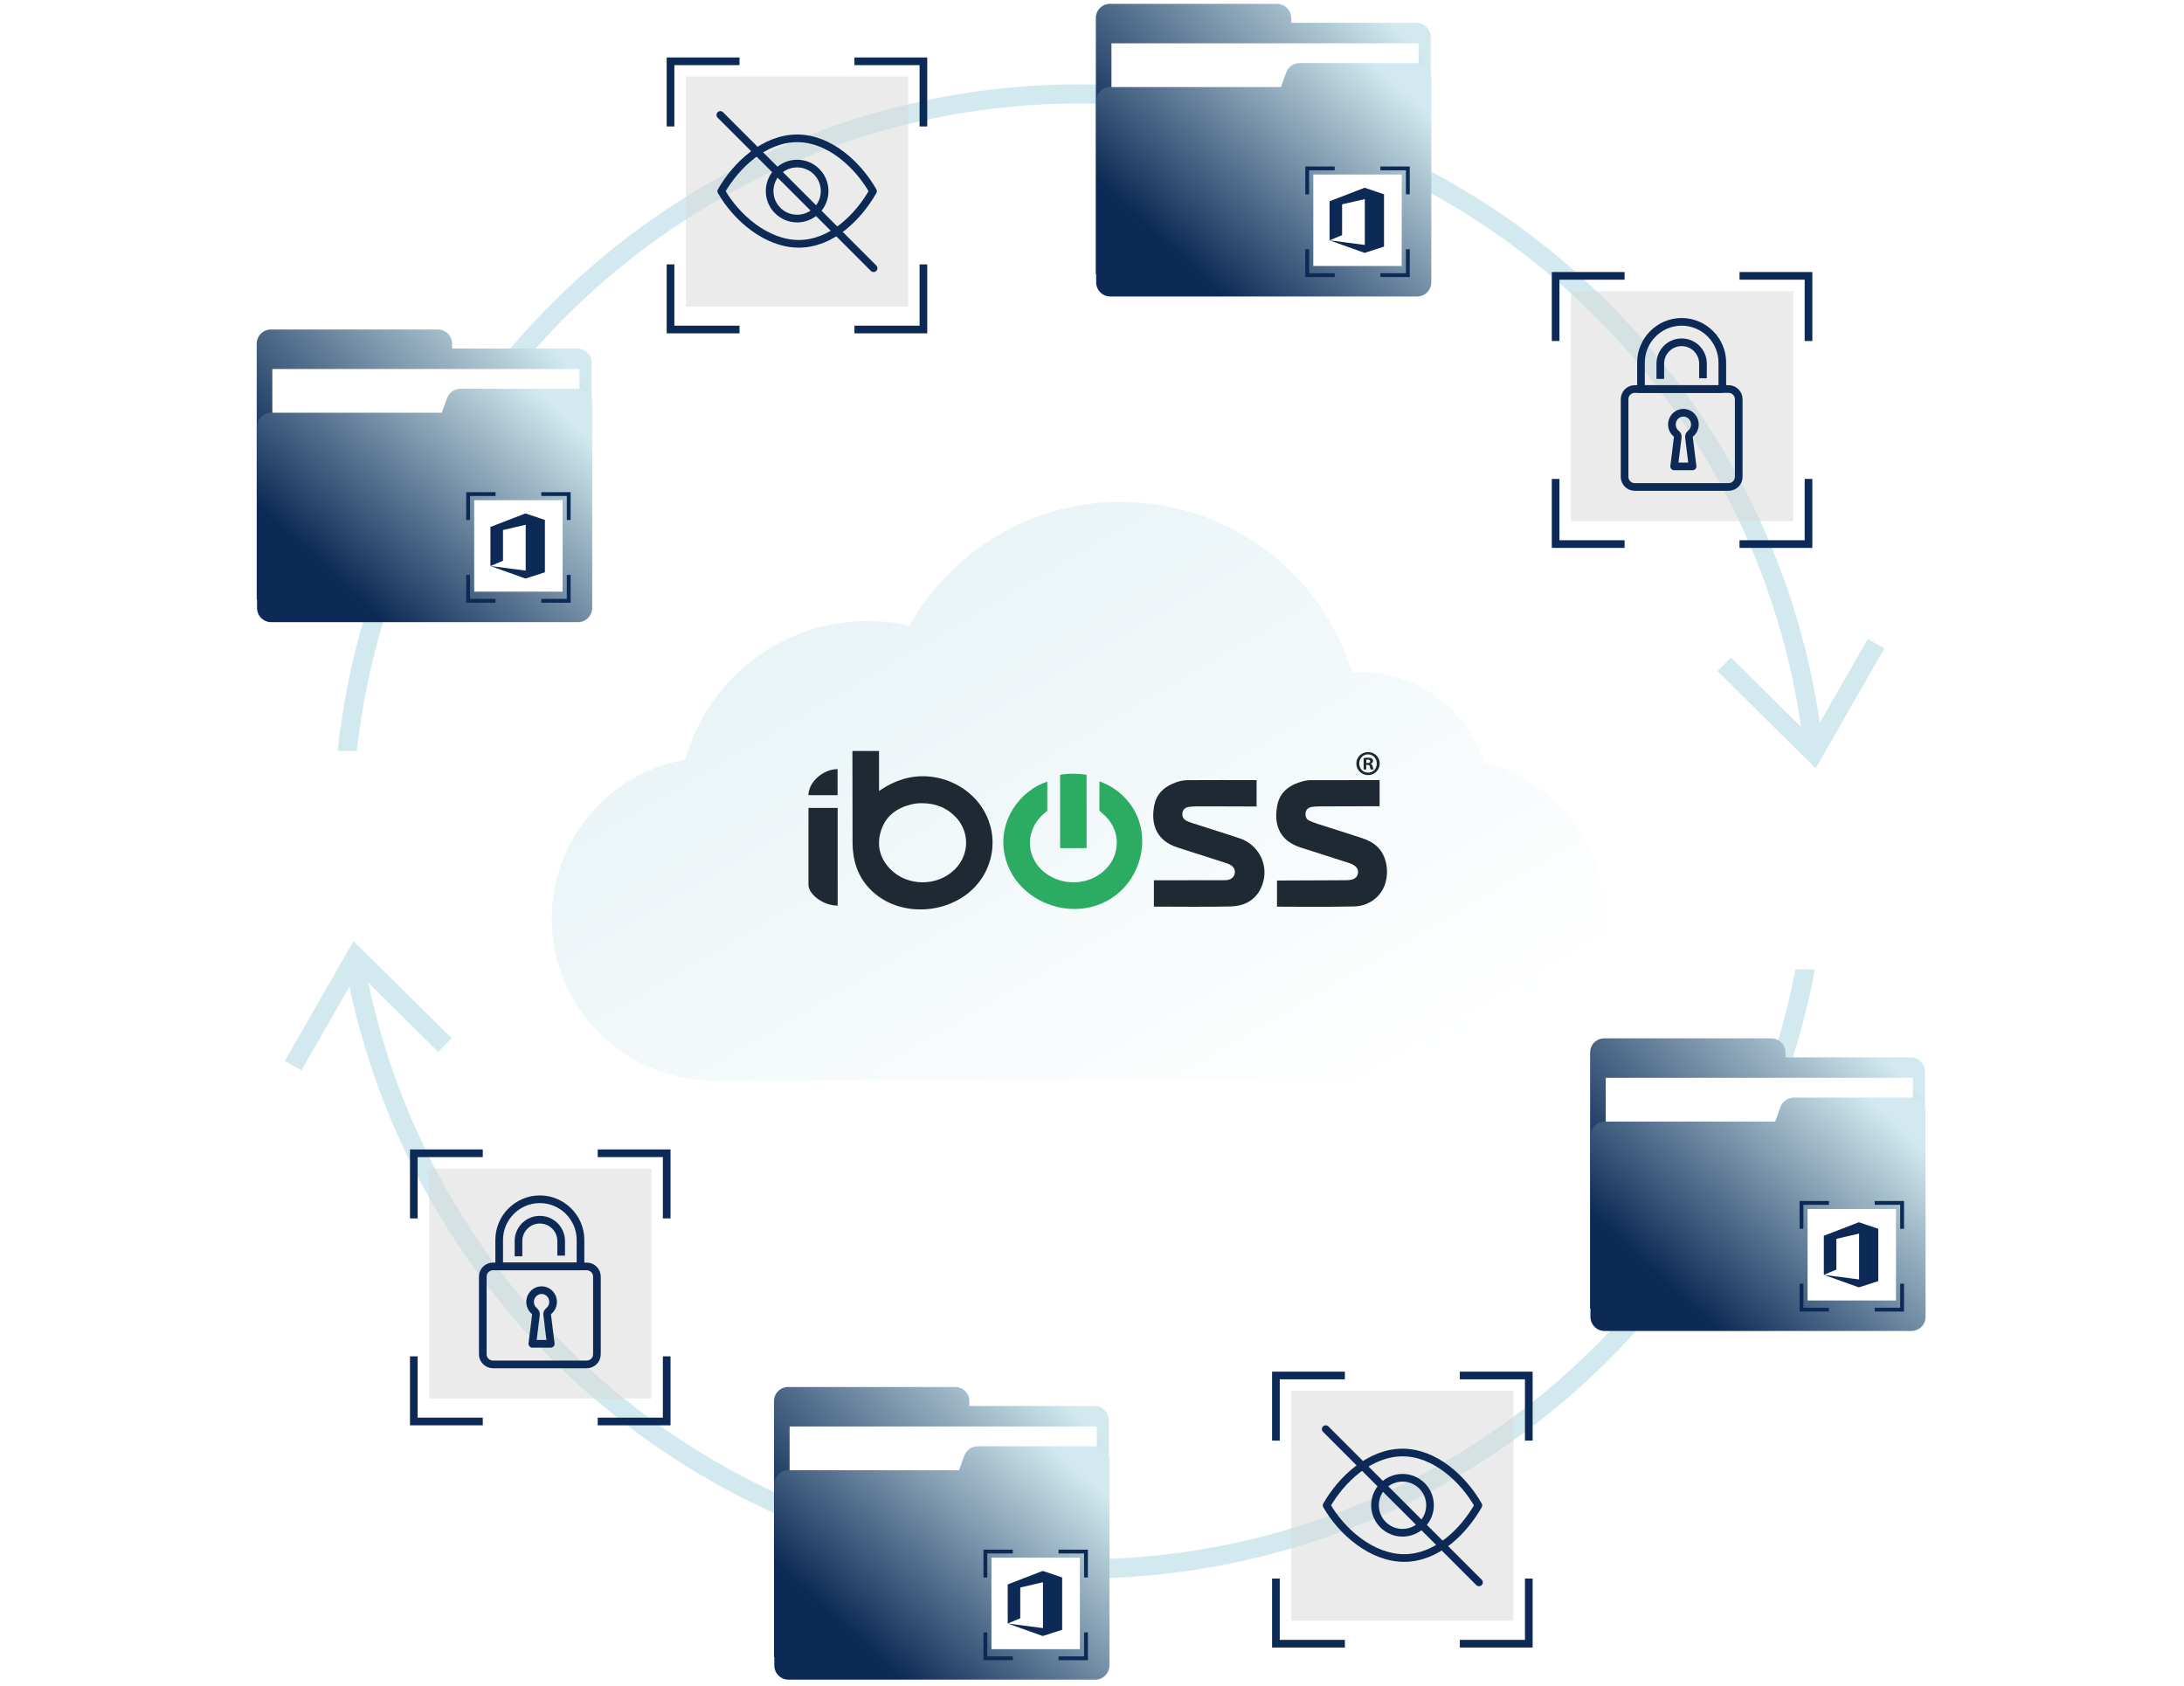 <?xml version="1.0" encoding="UTF-8"?> <svg xmlns="http://www.w3.org/2000/svg" width="570" height="440" viewBox="0 0 570 440" fill="none"><g filter="url(#filter0_d_433_6436)"><path fill-rule="evenodd" clip-rule="evenodd" d="M387.2 191.886C382.875 178.27 370.131 168.406 355.083 168.406C354.366 168.406 353.654 168.428 352.948 168.472C344.946 142.709 320.92 124 292.525 124C268.845 124 248.204 137.011 237.361 156.273C233.871 155.493 230.241 155.082 226.515 155.082C203.795 155.082 184.65 170.386 178.826 191.247C159.036 194.729 144 212.006 144 232.794C144 256.092 162.887 274.98 186.186 274.98H376.854C400.153 274.98 419.04 256.092 419.04 232.794C419.04 213.065 405.497 196.499 387.2 191.886Z" fill="url(#paint0_linear_433_6436)"></path></g><path d="M360.091 199.273C360.091 200.966 358.768 202.296 357.047 202.296C355.343 202.296 353.984 200.966 353.984 199.273C353.984 197.616 355.343 196.286 357.047 196.286C358.768 196.286 360.091 197.616 360.091 199.273ZM354.745 199.273C354.745 200.602 355.724 201.658 357.065 201.658C358.37 201.658 359.33 200.602 359.33 199.291C359.33 197.962 358.37 196.887 357.047 196.887C355.724 196.887 354.745 197.962 354.745 199.273ZM356.576 200.839H355.887V197.852C356.159 197.798 356.539 197.761 357.029 197.761C357.59 197.761 357.844 197.852 358.062 197.98C358.225 198.107 358.352 198.344 358.352 198.635C358.352 198.963 358.098 199.218 357.735 199.327V199.364C358.025 199.473 358.188 199.692 358.279 200.092C358.37 200.547 358.424 200.73 358.497 200.839H357.754C357.663 200.73 357.609 200.456 357.518 200.11C357.464 199.783 357.282 199.637 356.902 199.637H356.576V200.839V200.839ZM356.594 199.145H356.92C357.301 199.145 357.609 199.018 357.609 198.708C357.609 198.435 357.409 198.253 356.974 198.253C356.793 198.253 356.666 198.271 356.594 198.289V199.145V199.145Z" fill="#1F2933"></path><path d="M229.419 196C229.419 196 229.419 206.428 229.419 206.461C229.419 206.461 230.413 205.751 231.289 205.26C232.164 204.768 232.626 204.555 233.14 204.313C233.644 204.073 234.384 203.8 234.91 203.612C235.429 203.423 235.961 203.263 236.495 203.129C237.027 202.996 237.567 202.886 238.108 202.801C238.649 202.719 239.192 202.659 239.736 202.625C240.28 202.592 240.826 202.583 241.37 202.601C241.914 202.616 242.457 202.656 242.998 202.719C243.538 202.783 244.076 202.871 244.607 202.98C245.139 203.09 245.668 203.223 246.19 203.378C246.713 203.533 247.226 203.712 247.733 203.909C248.241 204.109 248.739 204.328 249.225 204.571C249.712 204.813 250.189 205.074 250.654 205.36C251.119 205.642 251.572 205.949 252.01 206.27C252.448 206.595 252.874 206.938 253.281 207.299C253.692 207.663 254.085 208.046 254.459 208.443C254.837 208.844 255.193 209.263 255.528 209.7C255.867 210.14 256.187 210.595 256.48 211.062C256.779 211.539 257.054 212.027 257.301 212.531C257.555 213.041 257.781 213.566 257.984 214.1C258.165 214.586 258.325 215.078 258.464 215.578C259.793 220.389 258.811 225.597 255.942 229.654C249.482 238.79 234.732 240.116 226.958 231.946C223.765 228.592 222.53 224.465 222.509 219.924C222.476 211.949 222.485 203.976 222.473 196H229.419ZM240.859 209.636C239.79 209.587 238.742 209.715 237.715 209.973C233.901 210.938 231.059 213.068 229.887 216.962C228.776 220.656 229.624 223.97 232.279 226.753C236.743 231.433 244.737 231.451 249.268 226.835C253.094 222.938 253.112 216.977 249.28 213.09C246.966 210.753 244.115 209.685 240.859 209.636Z" fill="#1F2933"></path><path d="M361.644 230.234C360.596 234.076 357.261 236.489 353.359 236.583C346.772 236.744 333.284 236.635 333.284 236.635V229.812C333.284 229.812 345.782 229.739 351.263 229.733C353.275 229.73 354.238 229.148 354.416 227.864C354.583 226.671 353.831 225.806 352.015 225.217C347.817 223.858 343.607 222.525 339.403 221.178C333.641 219.333 332.366 214.771 333.408 209.949C334.061 206.929 336.208 205.144 339.071 204.2C340.028 203.885 341.016 203.621 342.019 203.618C348.002 203.593 353.985 203.606 360.064 203.606C360.064 205.827 360.064 210.422 360.064 210.422C360.064 210.422 349.352 210.449 344.773 210.461C343.97 210.465 343.157 210.48 342.369 210.61C341.526 210.75 340.868 211.205 340.75 212.158C340.632 213.108 340.947 213.867 341.853 214.258C342.586 214.577 343.342 214.85 344.103 215.096C347.923 216.325 351.756 217.509 355.564 218.771C357.053 219.263 358.488 220.003 359.605 221.123C360.931 222.456 361.644 224.255 361.9 226.097C362.094 227.503 362 228.917 361.644 230.234Z" fill="#1F2933"></path><path d="M277.487 237.012C270.338 235.902 263.863 230.8 262.223 223.234C260.278 214.25 266.264 206.281 273.328 204.007C273.328 206.532 273.328 209.03 273.328 211.598C272.987 211.895 272.606 212.22 272.235 212.557C267.125 217.182 267.801 224.778 273.648 228.426C278.514 231.461 284.926 230.718 288.758 226.672C292.379 222.851 292.383 217.058 288.749 213.255C288.194 212.672 287.568 212.156 286.934 211.57C286.934 209.103 286.934 206.587 286.934 203.907C289.87 204.988 292.283 206.645 294.24 208.936C301.283 217.179 298.23 230.114 288.891 235.14C285.324 237.058 281.311 237.604 277.487 237.012Z" fill="#2CAB62"></path><path d="M211 210.871C213.513 210.871 216.023 210.871 218.62 210.871C218.62 219.393 218.62 227.815 218.62 236.356C214.811 236.356 211 233.403 211 230.902C211 224.225 211 217.548 211 210.871Z" fill="#1F2933"></path><path d="M218.602 200.737C218.602 203.019 218.602 205.204 218.602 207.535C216.077 207.535 211 207.535 211 207.535C211 204.136 214.799 200.737 218.602 200.737Z" fill="#1F2933"></path><path d="M327.956 203.602C327.956 205.899 327.956 210.497 327.956 210.497C327.956 210.497 317.228 210.443 312.601 210.455C311.849 210.458 311.088 210.479 310.345 210.585C309.43 210.716 308.729 211.195 308.596 212.191C308.469 213.15 308.889 213.866 309.759 214.276C310.209 214.488 310.683 214.661 311.16 214.813C314.933 216.027 318.708 217.229 322.48 218.44C322.957 218.591 323.434 218.749 323.903 218.928C329.188 220.947 331.541 226.953 328.979 232.015C327.37 235.196 324.479 236.504 321.169 236.579C314.537 236.734 307.899 236.625 301.155 236.625C301.155 234.349 301.155 229.751 301.155 229.751C301.155 229.751 313.634 229.736 319.116 229.73C319.765 229.73 320.414 229.769 321.036 229.475C322.54 228.768 322.749 226.919 321.414 225.927C320.879 225.532 320.254 225.338 319.632 225.141C315.525 223.821 311.423 222.494 307.313 221.186C301.858 219.45 300.209 215.15 301.297 209.975C301.846 207.359 303.562 205.647 305.942 204.579C307.189 204.021 308.515 203.632 309.871 203.62C315.854 203.578 321.837 203.602 327.956 203.602Z" fill="#1F2933"></path><path d="M276.684 202.217C278.979 201.837 281.214 201.852 283.585 202.207C283.585 208.56 283.585 214.899 283.585 221.364C281.365 221.364 279.082 221.364 276.684 221.364C276.684 215.076 276.684 208.736 276.684 202.217Z" fill="#2CAB62"></path><path fill-rule="evenodd" clip-rule="evenodd" d="M468.594 253C451.77 340.72 374.625 407 282 407C189.374 407 112.229 340.72 95.406 253H90.316C107.206 343.498 186.603 412 282 412C377.396 412 456.793 343.498 473.683 253H468.594ZM93.147 196C103.598 100.948 184.163 27 282 27C379.836 27 460.401 100.948 470.852 196H475.882C465.408 98.18 382.6 22 282 22C181.399 22 98.591 98.18 88.117 196H93.147Z" fill="#D2EAEF"></path><path d="M117.99 90.964V89.71C117.99 88.726 117.599 87.783 116.903 87.087C116.207 86.391 115.264 86 114.28 86H70.694C70.207 86 69.726 86.096 69.276 86.283C68.827 86.469 68.419 86.743 68.076 87.088C67.733 87.433 67.461 87.842 67.276 88.292C67.092 88.742 66.998 89.224 67 89.71V156.515H154.402V94.674C154.402 93.69 154.011 92.746 153.315 92.051C152.619 91.355 151.676 90.964 150.692 90.964H117.99Z" fill="url(#paint1_linear_433_6436)"></path><path d="M151.241 96.307H71.078V157.191H151.241V96.307Z" fill="white"></path><path d="M116.674 103.925L115.305 107.718H70.78C69.8 107.718 68.861 108.108 68.168 108.8C67.475 109.493 67.086 110.433 67.086 111.412V158.675C67.084 159.162 67.178 159.644 67.362 160.094C67.547 160.544 67.819 160.953 68.162 161.298C68.505 161.643 68.913 161.916 69.362 162.103C69.812 162.29 70.293 162.386 70.78 162.386H150.843C151.827 162.386 152.771 161.995 153.467 161.299C154.163 160.603 154.554 159.659 154.554 158.675V105.179C154.554 104.195 154.163 103.251 153.467 102.555C152.771 101.859 151.827 101.468 150.843 101.468H120.17C119.406 101.47 118.661 101.706 118.035 102.146C117.41 102.586 116.935 103.207 116.674 103.925Z" fill="url(#paint2_linear_433_6436)"></path><rect x="123.758" y="130.545" width="23.081" height="23.877" fill="white"></rect><path d="M129.332 128.953H122.169V135.718" stroke="#0D2A56"></path><path d="M129.332 156.809H122.169V150.044" stroke="#0D2A56"></path><path d="M141.266 128.953H148.429V135.718" stroke="#0D2A56"></path><path d="M141.266 156.809H148.429V150.044" stroke="#0D2A56"></path><path d="M252.99 366.964V365.71C252.99 364.726 252.599 363.783 251.903 363.087C251.207 362.391 250.264 362 249.28 362H205.694C205.207 362 204.726 362.096 204.276 362.283C203.827 362.469 203.419 362.743 203.076 363.088C202.733 363.433 202.461 363.842 202.276 364.292C202.092 364.742 201.998 365.224 202 365.71V432.515H289.402V370.674C289.402 369.69 289.011 368.746 288.315 368.051C287.619 367.355 286.676 366.964 285.692 366.964H252.99Z" fill="url(#paint3_linear_433_6436)"></path><path d="M286.241 372.307H206.078V433.191H286.241V372.307Z" fill="white"></path><path d="M251.674 379.925L250.305 383.718H205.78C204.8 383.718 203.861 384.108 203.168 384.8C202.475 385.493 202.086 386.433 202.086 387.412V434.675C202.084 435.162 202.178 435.644 202.362 436.094C202.547 436.544 202.819 436.953 203.162 437.298C203.505 437.643 203.913 437.916 204.363 438.103C204.812 438.29 205.293 438.386 205.78 438.386H285.843C286.827 438.386 287.771 437.995 288.467 437.299C289.163 436.603 289.554 435.659 289.554 434.675V381.179C289.554 380.195 289.163 379.251 288.467 378.555C287.771 377.859 286.827 377.468 285.843 377.468H255.17C254.406 377.47 253.661 377.706 253.035 378.146C252.41 378.586 251.935 379.207 251.674 379.925Z" fill="url(#paint4_linear_433_6436)"></path><rect x="258.758" y="406.545" width="23.081" height="23.877" fill="white"></rect><path d="M264.332 404.953H257.169V411.718" stroke="#0D2A56"></path><path d="M264.332 432.809H257.169V426.044" stroke="#0D2A56"></path><path d="M276.266 404.953H283.429V411.718" stroke="#0D2A56"></path><path d="M276.266 432.809H283.429V426.044" stroke="#0D2A56"></path><path d="M465.99 275.964V274.71C465.99 273.726 465.599 272.783 464.903 272.087C464.207 271.391 463.264 271 462.28 271H418.694C418.207 271 417.726 271.096 417.276 271.283C416.827 271.469 416.419 271.743 416.076 272.088C415.733 272.433 415.461 272.842 415.276 273.292C415.092 273.742 414.998 274.224 415 274.71V341.515H502.402V279.674C502.402 278.69 502.011 277.746 501.315 277.051C500.619 276.355 499.676 275.964 498.692 275.964H465.99Z" fill="url(#paint5_linear_433_6436)"></path><path d="M499.241 281.307H419.078V342.191H499.241V281.307Z" fill="white"></path><path d="M464.674 288.925L463.305 292.718H418.78C417.8 292.718 416.861 293.108 416.168 293.8C415.475 294.493 415.086 295.433 415.086 296.412V343.675C415.084 344.162 415.178 344.644 415.362 345.094C415.547 345.544 415.819 345.953 416.162 346.298C416.505 346.643 416.913 346.916 417.363 347.103C417.812 347.29 418.293 347.386 418.78 347.386H498.843C499.827 347.386 500.771 346.995 501.467 346.299C502.163 345.603 502.554 344.659 502.554 343.675V290.179C502.554 289.195 502.163 288.251 501.467 287.555C500.771 286.859 499.827 286.468 498.843 286.468H468.17C467.406 286.47 466.661 286.706 466.035 287.146C465.41 287.586 464.935 288.207 464.674 288.925Z" fill="url(#paint6_linear_433_6436)"></path><rect x="471.758" y="315.545" width="23.081" height="23.877" fill="white"></rect><path d="M477.332 313.953H470.169V320.718" stroke="#0D2A56"></path><path d="M477.332 341.809H470.169V335.044" stroke="#0D2A56"></path><path d="M489.266 313.953H496.429V320.718" stroke="#0D2A56"></path><path d="M489.266 341.809H496.429V335.044" stroke="#0D2A56"></path><path d="M336.99 5.964V4.71C336.99 3.726 336.599 2.783 335.903 2.087C335.207 1.391 334.264 1 333.28 1H289.694C289.207 1 288.726 1.096 288.276 1.283C287.827 1.469 287.419 1.743 287.076 2.088C286.733 2.433 286.461 2.842 286.276 3.292C286.092 3.742 285.998 4.224 286 4.71V71.515H373.402V9.674C373.402 8.69 373.011 7.746 372.315 7.051C371.619 6.355 370.676 5.964 369.692 5.964H336.99Z" fill="url(#paint7_linear_433_6436)"></path><path d="M370.241 11.307H290.078V72.191H370.241V11.307Z" fill="white"></path><path d="M335.674 18.925L334.305 22.718H289.78C288.8 22.718 287.861 23.108 287.168 23.8C286.475 24.493 286.086 25.433 286.086 26.412V73.675C286.084 74.162 286.178 74.644 286.362 75.094C286.547 75.544 286.819 75.953 287.162 76.298C287.505 76.643 287.913 76.916 288.363 77.103C288.812 77.29 289.293 77.386 289.78 77.386H369.843C370.827 77.386 371.771 76.995 372.467 76.299C373.163 75.603 373.554 74.659 373.554 73.675V20.179C373.554 19.195 373.163 18.251 372.467 17.555C371.771 16.859 370.827 16.468 369.843 16.468H339.17C338.406 16.47 337.661 16.706 337.035 17.146C336.41 17.586 335.935 18.207 335.674 18.925Z" fill="url(#paint8_linear_433_6436)"></path><rect x="342.758" y="45.545" width="23.081" height="23.877" fill="white"></rect><path d="M348.332 43.953H341.169V50.718" stroke="#0D2A56"></path><path d="M348.332 71.809H341.169V65.044" stroke="#0D2A56"></path><path d="M360.266 43.953H367.429V50.718" stroke="#0D2A56"></path><path d="M360.266 71.809H367.429V65.044" stroke="#0D2A56"></path><path d="M450 173.382L473.316 196.454L489.636 168" stroke="#D2EAEF" stroke-width="5"></path><path d="M116.133 272.764L92.817 249.691L76.496 278.145" stroke="#D2EAEF" stroke-width="5"></path><rect x="179" y="20" width="58" height="60" fill="#D9D9D9" fill-opacity="0.5"></rect><path d="M193 16L175 16V33" stroke="#0D2A56" stroke-width="2"></path><path d="M193 86H175V69" stroke="#0D2A56" stroke-width="2"></path><path d="M223 16L241 16V33" stroke="#0D2A56" stroke-width="2"></path><path d="M223 86H241V69" stroke="#0D2A56" stroke-width="2"></path><rect x="337" y="363" width="58" height="60" fill="#D9D9D9" fill-opacity="0.5"></rect><path d="M351 359H333V376" stroke="#0D2A56" stroke-width="2"></path><path d="M351 429H333V412" stroke="#0D2A56" stroke-width="2"></path><path d="M381 359H399V376" stroke="#0D2A56" stroke-width="2"></path><path d="M381 429H399V412" stroke="#0D2A56" stroke-width="2"></path><rect x="410" y="76" width="58" height="60" fill="#D9D9D9" fill-opacity="0.5"></rect><path d="M424 72H406V89" stroke="#0D2A56" stroke-width="2"></path><path d="M424 142H406V125" stroke="#0D2A56" stroke-width="2"></path><path d="M454 72H472V89" stroke="#0D2A56" stroke-width="2"></path><path d="M454 142H472V125" stroke="#0D2A56" stroke-width="2"></path><rect x="112" y="305" width="58" height="60" fill="#D9D9D9" fill-opacity="0.5"></rect><path d="M126 301H108V318" stroke="#0D2A56" stroke-width="2"></path><path d="M126 371H108V354" stroke="#0D2A56" stroke-width="2"></path><path d="M156 301H174V318" stroke="#0D2A56" stroke-width="2"></path><path d="M156 371H174V354" stroke="#0D2A56" stroke-width="2"></path><path d="M128 147.726L128.005 147.728L131.276 146.363V138.331L137.201 136.964V148.928L128.016 147.733L137.143 151L142.213 149.364V135.707L137.143 134L128 137.529V147.726Z" fill="#0D2A56"></path><path d="M347 62.726L347.005 62.728L350.276 61.363V53.331L356.201 51.964V63.928L347.016 62.733L356.143 66L361.213 64.364V50.707L356.143 49L347 52.529V62.726Z" fill="#0D2A56"></path><path d="M476 332.726L476.005 332.728L479.276 331.363V323.331L485.201 321.964V333.928L476.016 332.733L485.143 336L490.213 334.364V320.707L485.143 319L476 322.529V332.726Z" fill="#0D2A56"></path><path d="M263 423.726L263.005 423.728L266.276 422.363V414.331L272.201 412.964V424.928L263.016 423.733L272.143 427L277.213 425.364V411.707L272.143 410L263 413.529V423.726Z" fill="#0D2A56"></path><path d="M208.041 57.046C212.006 57.046 215.22 53.833 215.22 49.868C215.22 45.904 212.006 42.69 208.041 42.69C204.077 42.69 200.863 45.904 200.863 49.868C200.863 53.833 204.077 57.046 208.041 57.046Z" stroke="#0D2A56" stroke-width="2" stroke-miterlimit="22.926"></path><path fill-rule="evenodd" clip-rule="evenodd" d="M188.239 49.898C192.124 43.085 199.536 36.102 208.042 36.102C216.548 36.102 223.961 43.085 227.845 49.898C223.961 56.712 216.99 63.635 208.484 63.635C199.978 63.635 192.124 56.711 188.238 49.898H188.239Z" stroke="#0D2A56" stroke-width="2" stroke-miterlimit="22.926" stroke-linejoin="round"></path><path d="M188 30L228 70" stroke="#0D2A56" stroke-width="2" stroke-miterlimit="22.926" stroke-linecap="round" stroke-linejoin="round"></path><path d="M366.041 400.046C370.006 400.046 373.22 396.832 373.22 392.868C373.22 388.904 370.006 385.69 366.041 385.69C362.077 385.69 358.863 388.904 358.863 392.868C358.863 396.832 362.077 400.046 366.041 400.046Z" stroke="#0D2A56" stroke-width="2" stroke-miterlimit="22.926"></path><path fill-rule="evenodd" clip-rule="evenodd" d="M346.239 392.898C350.124 386.085 357.536 379.102 366.042 379.102C374.548 379.102 381.961 386.085 385.845 392.898C381.961 399.712 374.99 406.635 366.484 406.635C357.978 406.635 350.124 399.711 346.238 392.898H346.239Z" stroke="#0D2A56" stroke-width="2" stroke-miterlimit="22.926" stroke-linejoin="round"></path><path d="M346 373L386 413" stroke="#0D2A56" stroke-width="2" stroke-miterlimit="22.926" stroke-linecap="round" stroke-linejoin="round"></path><path d="M451.133 101.532H426.657C425.189 101.532 424 102.722 424 104.189V124.446C424 125.913 425.189 127.103 426.657 127.103H451.133C452.6 127.103 453.789 125.913 453.789 124.446V104.189C453.789 102.722 452.6 101.532 451.133 101.532Z" stroke="#0D2A56" stroke-width="2" stroke-miterlimit="22.926"></path><path fill-rule="evenodd" clip-rule="evenodd" d="M449.512 101.532H428.281V94.612C428.281 88.778 433.059 84 438.893 84C444.727 84 449.504 88.778 449.504 94.612V101.532H449.512Z" stroke="#0D2A56" stroke-width="2" stroke-miterlimit="22.926"></path><path d="M433.32 98.891V94.906C433.32 91.827 435.818 89.336 438.89 89.336C441.97 89.336 444.46 91.827 444.46 94.906L444.453 98.717" stroke="#0D2A56" stroke-width="2" stroke-miterlimit="22.926"></path><path d="M437.878 114.119C437.92 113.773 437.78 113.431 437.508 113.214C437.107 112.895 436.791 112.476 436.591 111.996C436.391 111.515 436.314 110.99 436.368 110.47C436.422 109.951 436.606 109.454 436.899 109.029C437.193 108.603 437.586 108.261 438.042 108.035C438.498 107.809 439.002 107.705 439.507 107.732C440.012 107.759 440.503 107.916 440.934 108.189C441.365 108.463 441.722 108.844 441.971 109.3C442.219 109.755 442.351 110.267 442.352 110.789C442.35 111.259 442.243 111.721 442.039 112.14C441.835 112.56 441.54 112.925 441.177 113.209C440.901 113.425 440.758 113.77 440.801 114.119L441.742 121.728H436.937L437.878 114.119Z" stroke="#0D2A56" stroke-width="2" stroke-linejoin="round"></path><path d="M153.133 330.532H128.657C127.189 330.532 126 331.722 126 333.189V353.446C126 354.913 127.189 356.103 128.657 356.103H153.133C154.6 356.103 155.789 354.913 155.789 353.446V333.189C155.789 331.722 154.6 330.532 153.133 330.532Z" stroke="#0D2A56" stroke-width="2" stroke-miterlimit="22.926"></path><path fill-rule="evenodd" clip-rule="evenodd" d="M151.512 330.532H130.281V323.612C130.281 317.777 135.059 313 140.893 313C146.727 313 151.504 317.777 151.504 323.612V330.532H151.512Z" stroke="#0D2A56" stroke-width="2" stroke-miterlimit="22.926"></path><path d="M135.32 327.891V323.906C135.32 320.827 137.818 318.336 140.89 318.336C143.97 318.336 146.46 320.827 146.46 323.906L146.453 327.717" stroke="#0D2A56" stroke-width="2" stroke-miterlimit="22.926"></path><path d="M139.878 343.119C139.92 342.773 139.78 342.431 139.508 342.214C139.107 341.895 138.791 341.476 138.591 340.996C138.391 340.515 138.314 339.99 138.368 339.47C138.422 338.951 138.606 338.454 138.899 338.029C139.193 337.603 139.586 337.261 140.042 337.035C140.498 336.809 141.002 336.705 141.507 336.732C142.012 336.759 142.503 336.916 142.934 337.189C143.365 337.463 143.722 337.844 143.971 338.3C144.219 338.755 144.351 339.267 144.352 339.789C144.35 340.259 144.243 340.721 144.039 341.14C143.835 341.56 143.54 341.925 143.177 342.209C142.901 342.425 142.758 342.77 142.801 343.119L143.742 350.728H138.937L139.878 343.119Z" stroke="#0D2A56" stroke-width="2" stroke-linejoin="round"></path><defs><filter id="filter0_d_433_6436" x="129" y="116" width="305.039" height="180.98" filterUnits="userSpaceOnUse" color-interpolation-filters="sRGB"><feFlood flood-opacity="0" result="BackgroundImageFix"></feFlood><feColorMatrix in="SourceAlpha" type="matrix" values="0 0 0 0 0 0 0 0 0 0 0 0 0 0 0 0 0 0 127 0" result="hardAlpha"></feColorMatrix><feOffset dy="7"></feOffset><feGaussianBlur stdDeviation="7.5"></feGaussianBlur><feComposite in2="hardAlpha" operator="out"></feComposite><feColorMatrix type="matrix" values="0 0 0 0 0.354 0 0 0 0 0.354 0 0 0 0 0.354 0 0 0 0.1 0"></feColorMatrix><feBlend mode="normal" in2="BackgroundImageFix" result="effect1_dropShadow_433_6436"></feBlend><feBlend mode="normal" in="SourceGraphic" in2="effect1_dropShadow_433_6436" result="shape"></feBlend></filter><linearGradient id="paint0_linear_433_6436" x1="169.255" y1="9.171" x2="335.785" y2="294.326" gradientUnits="userSpaceOnUse"><stop offset="0.066" stop-color="#DAECF1"></stop><stop offset="1" stop-color="white"></stop></linearGradient><linearGradient id="paint1_linear_433_6436" x1="158.326" y1="105.501" x2="92.532" y2="166.84" gradientUnits="userSpaceOnUse"><stop stop-color="#D2EAEF"></stop><stop offset="0.861" stop-color="#0D2A56"></stop></linearGradient><linearGradient id="paint2_linear_433_6436" x1="158.481" y1="118.315" x2="101.67" y2="179.669" gradientUnits="userSpaceOnUse"><stop stop-color="#D2EAEF"></stop><stop offset="0.861" stop-color="#0D2A56"></stop></linearGradient><linearGradient id="paint3_linear_433_6436" x1="293.326" y1="381.501" x2="227.532" y2="442.84" gradientUnits="userSpaceOnUse"><stop stop-color="#D2EAEF"></stop><stop offset="0.861" stop-color="#0D2A56"></stop></linearGradient><linearGradient id="paint4_linear_433_6436" x1="293.481" y1="394.315" x2="236.67" y2="455.669" gradientUnits="userSpaceOnUse"><stop stop-color="#D2EAEF"></stop><stop offset="0.861" stop-color="#0D2A56"></stop></linearGradient><linearGradient id="paint5_linear_433_6436" x1="506.326" y1="290.501" x2="440.532" y2="351.84" gradientUnits="userSpaceOnUse"><stop stop-color="#D2EAEF"></stop><stop offset="0.861" stop-color="#0D2A56"></stop></linearGradient><linearGradient id="paint6_linear_433_6436" x1="506.481" y1="303.315" x2="449.67" y2="364.669" gradientUnits="userSpaceOnUse"><stop stop-color="#D2EAEF"></stop><stop offset="0.861" stop-color="#0D2A56"></stop></linearGradient><linearGradient id="paint7_linear_433_6436" x1="377.326" y1="20.501" x2="311.532" y2="81.84" gradientUnits="userSpaceOnUse"><stop stop-color="#D2EAEF"></stop><stop offset="0.861" stop-color="#0D2A56"></stop></linearGradient><linearGradient id="paint8_linear_433_6436" x1="377.481" y1="33.315" x2="320.67" y2="94.669" gradientUnits="userSpaceOnUse"><stop stop-color="#D2EAEF"></stop><stop offset="0.861" stop-color="#0D2A56"></stop></linearGradient></defs></svg> 